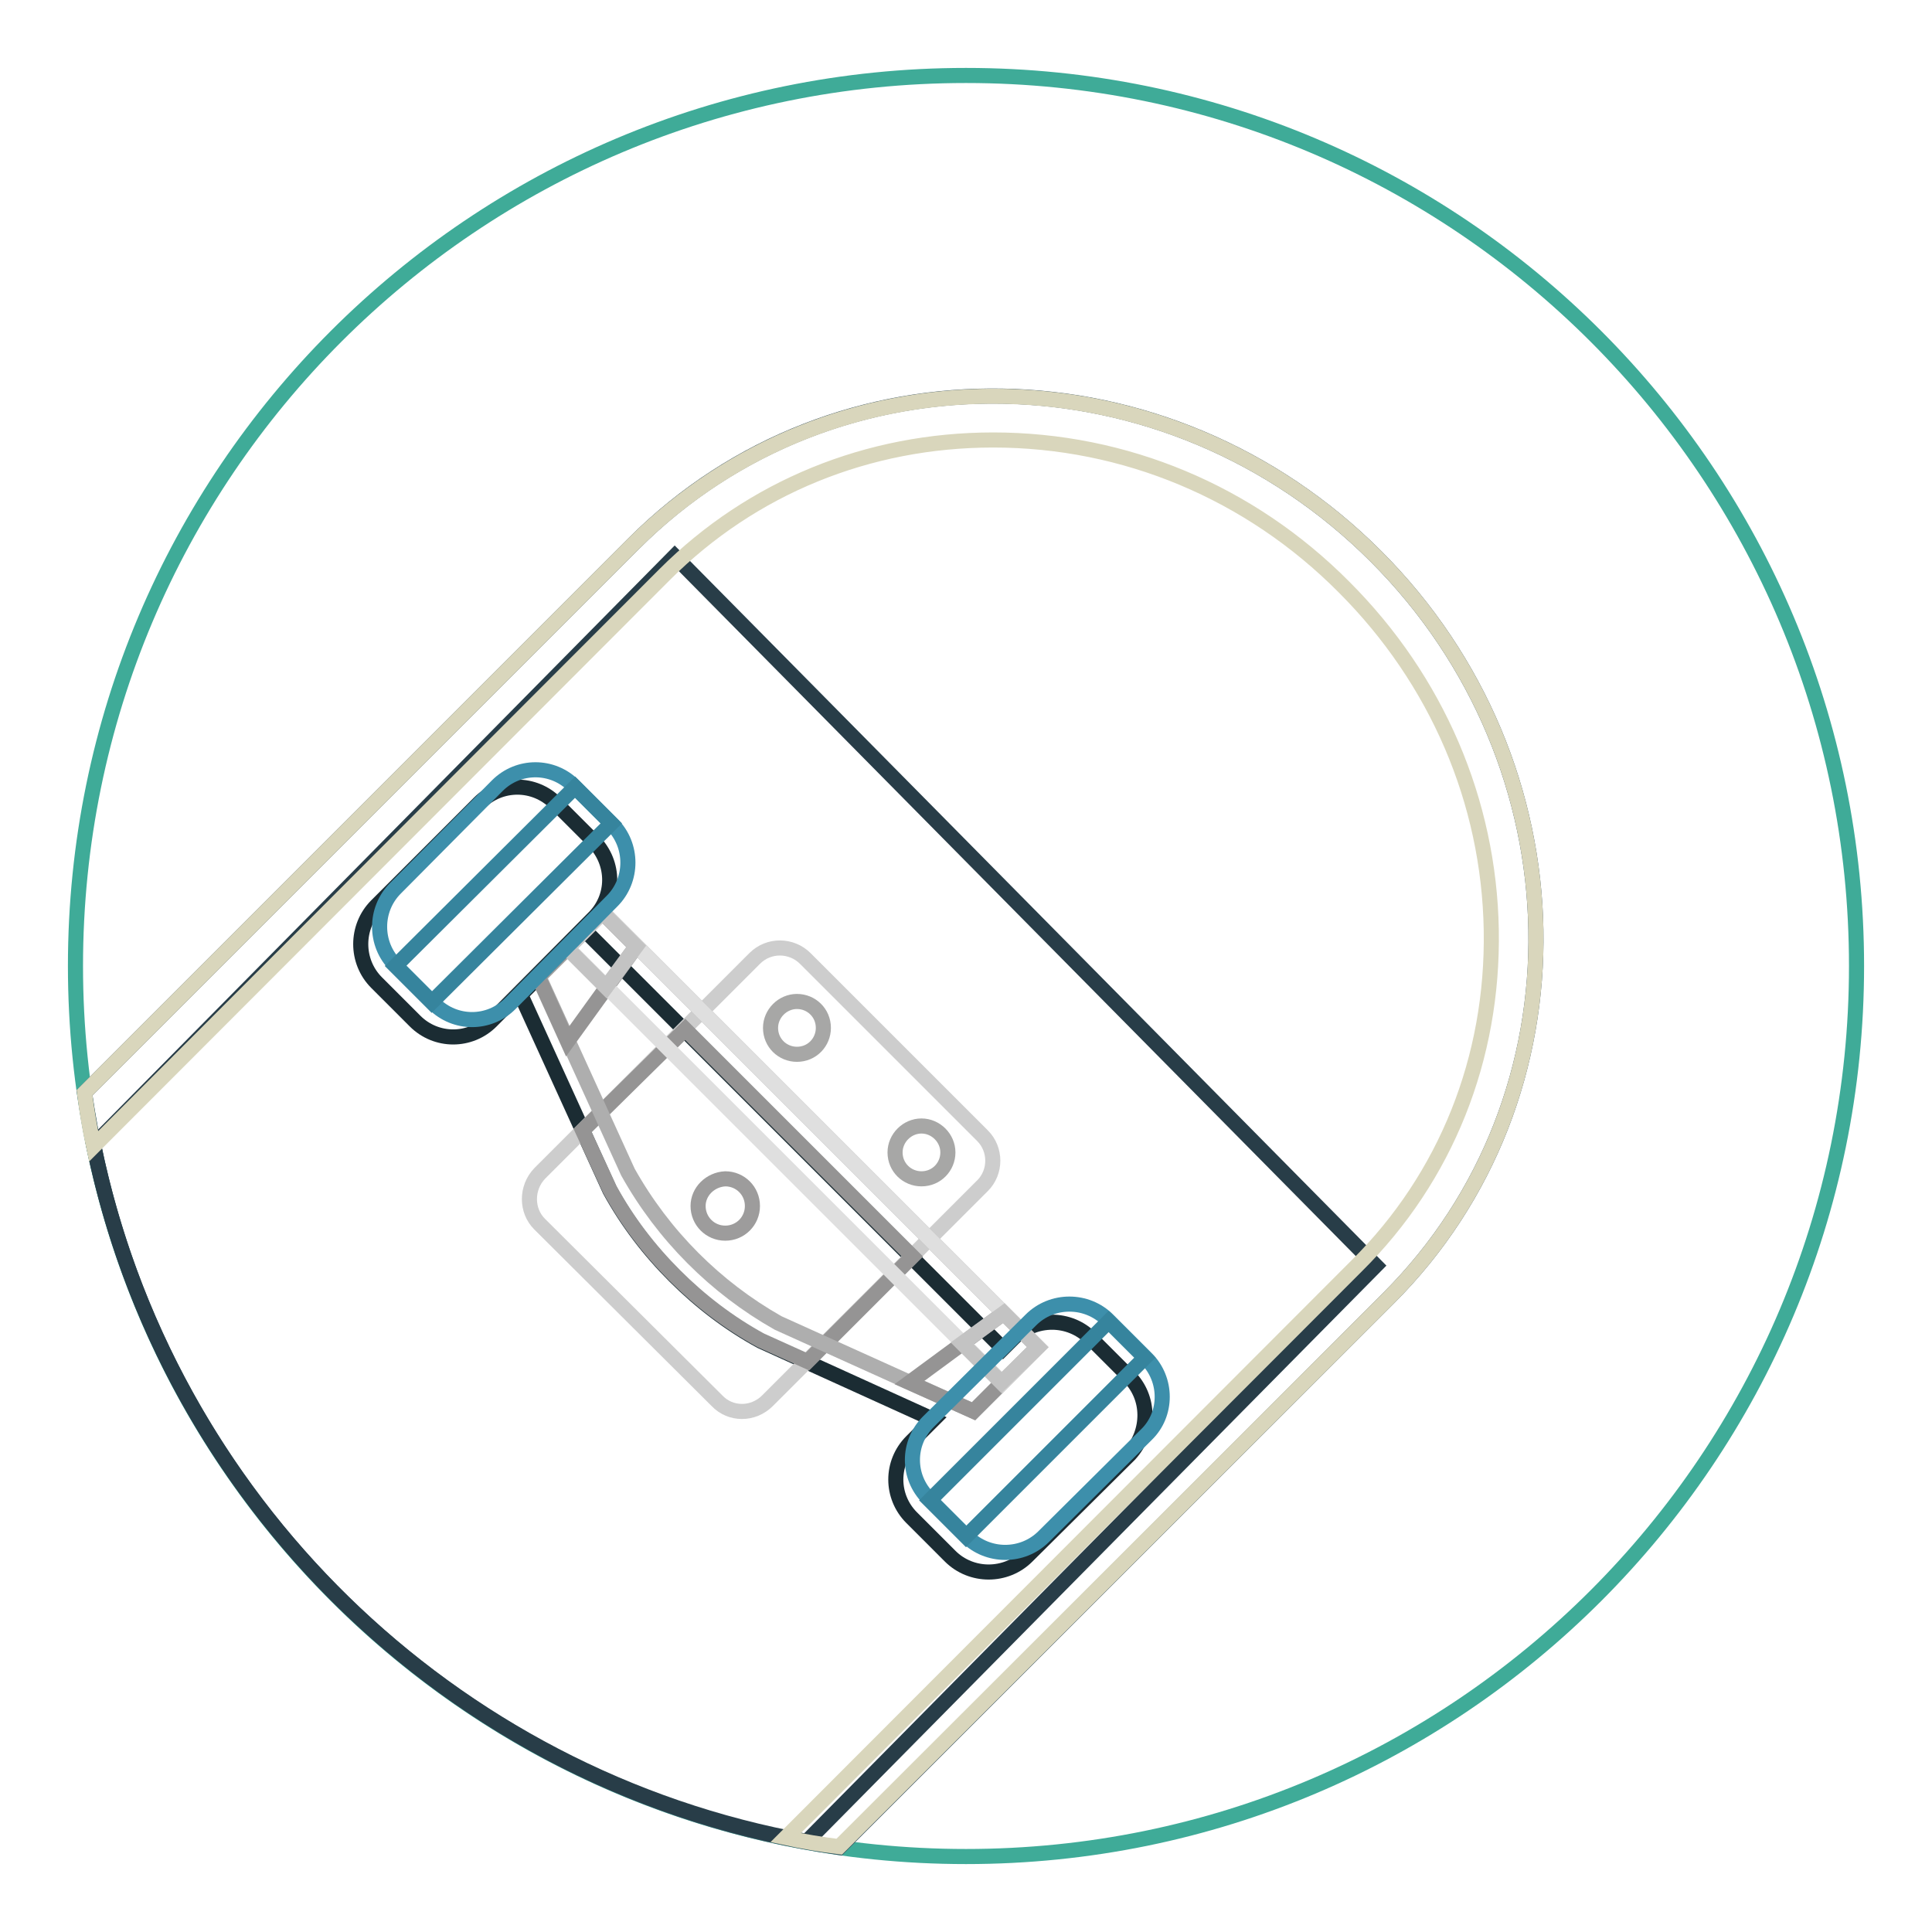<?xml version="1.0" encoding="utf-8"?>
<!-- Svg Vector Icons : http://www.onlinewebfonts.com/icon -->
<!DOCTYPE svg PUBLIC "-//W3C//DTD SVG 1.1//EN" "http://www.w3.org/Graphics/SVG/1.1/DTD/svg11.dtd">
<svg version="1.1" xmlns="http://www.w3.org/2000/svg" xmlns:xlink="http://www.w3.org/1999/xlink" x="0px" y="0px" viewBox="0 0 256 256" enable-background="new 0 0 256 256" xml:space="preserve">
<g> <path stroke-width="2" fill-opacity="0" stroke="#3fab98"  d="M128,10c65.2,0,118,52.8,118,118s-52.8,118-118,118S10,193.2,10,128S62.8,10,128,10z"/> <path stroke-width="2" fill-opacity="0" stroke="#324c5a"  d="M84,72l-72.8,72.8c7.4,51.7,48.3,92.6,100,100L184,172c26.7-26.7,25.9-70.7-1.7-98.3 C154.7,46.1,110.7,45.3,84,72L84,72z"/> <path stroke-width="2" fill-opacity="0" stroke="#283d48"  d="M12.4,151.7c9.6,47,47.2,83.8,94.5,92.3l75.4-76.3l-92.9-94L12.4,151.7z"/> <path stroke-width="2" fill-opacity="0" stroke="#1b2c33"  d="M78.7,111.5l-5.1-5.1c-2.8-2.8-7.3-2.8-10.1,0c0,0,0,0,0,0L49.9,120c-2.8,2.8-2.8,7.4,0,10.2l5.1,5.1 c2.8,2.8,7.3,2.8,10.1,0c0,0,0,0,0,0l13.5-13.6C81.5,118.9,81.5,114.4,78.7,111.5z M149.6,182.4l-5.1-5.1c-2.8-2.8-7.4-2.8-10.2,0 l-1.4,1.4l-55.4-55.4l-8.5,8.5l11.8,25.9c2.3,4.2,5.2,8,8.6,11.4c3.4,3.4,7.2,6.3,11.4,8.6l22.9,10.4l-2.9,2.9 c-2.8,2.8-2.8,7.3,0,10.1c0,0,0,0,0,0l5.1,5.1c2.8,2.8,7.4,2.8,10.2,0l13.6-13.5C152.4,189.7,152.4,185.2,149.6,182.4 C149.6,182.4,149.6,182.4,149.6,182.4L149.6,182.4z"/> <path stroke-width="2" fill-opacity="0" stroke="#cdcdcd"  d="M130.2,150.5L106.7,127c-1.8-1.8-4.8-1.9-6.7,0c0,0,0,0,0,0l-28.5,28.5c-1.8,1.9-1.8,4.9,0,6.7L95,185.6 c1.8,1.9,4.8,1.9,6.7,0c0,0,0,0,0,0l28.5-28.5C132,155.3,132,152.3,130.2,150.5z"/> <path stroke-width="2" fill-opacity="0" stroke="#959494"  d="M77.2,149.8l3.6,7.8c2.3,4.2,5.2,8,8.6,11.4c3.4,3.4,7.2,6.3,11.4,8.6l6.2,2.8l13.9-13.9l-30.1-30.1 L77.2,149.8z"/> <path stroke-width="2" fill-opacity="0" stroke="#aeaeae"  d="M137.5,178.5l-57.6-57.6l-8.5,8.5l11.8,25.9c4.7,8.4,11.6,15.3,19.9,20L129,187L137.5,178.5z"/> <path stroke-width="2" fill-opacity="0" stroke="#959494"  d="M84.3,125.4l-4.5-4.5l-8.5,8.5l3.9,8.6L84.3,125.4z M120.5,183.2l8.5,3.8l8.5-8.5L133,174L120.5,183.2z"/> <path stroke-width="2" fill-opacity="0" stroke="#a7a7a6"  d="M118.6,152.7c0,2,1.6,3.5,3.5,3.5c2,0,3.5-1.6,3.5-3.5s-1.6-3.5-3.5-3.5 C120.2,149.2,118.6,150.8,118.6,152.7z"/> <path stroke-width="2" fill-opacity="0" stroke="#a7a7a6"  d="M102.1,136.2c0,2,1.6,3.5,3.5,3.5c2,0,3.5-1.6,3.5-3.5c0-2-1.6-3.5-3.5-3.5 C103.7,132.7,102.1,134.3,102.1,136.2z"/> <path stroke-width="2" fill-opacity="0" stroke="#9d9c9c"  d="M92.5,159.8c0,2,1.6,3.6,3.6,3.6c2,0,3.6-1.6,3.6-3.6l0,0c0-2-1.6-3.6-3.6-3.6 C94.1,156.3,92.5,157.9,92.5,159.8z"/> <path stroke-width="2" fill-opacity="0" stroke="#dfdfdf"  d="M137.5,178.5l-4.7,4.7l-57.6-57.6l4.7-4.7L137.5,178.5z"/> <path stroke-width="2" fill-opacity="0" stroke="#c3c3c3"  d="M84.3,125.4l-4.5-4.5l-4.7,4.7l5.2,5.2L84.3,125.4z M137.5,178.5L133,174l-5.5,4l5.2,5.2L137.5,178.5z"/> <path stroke-width="2" fill-opacity="0" stroke="#3d8fab"  d="M151.9,180l-5.1-5.1c-2.8-2.8-7.4-2.8-10.2,0l-13.6,13.5c-2.8,2.8-2.8,7.3,0,10.1c0,0,0,0,0,0l5.1,5.1 c2.8,2.8,7.4,2.8,10.2,0l13.6-13.5C154.7,187.4,154.7,182.8,151.9,180C151.9,180,151.9,180,151.9,180L151.9,180z M76,104.1 c-2.8-2.8-7.3-2.8-10.1,0c0,0,0,0,0,0l-13.5,13.6c-2.8,2.8-2.8,7.4,0,10.2l5.1,5.1c2.8,2.8,7.3,2.8,10.1,0c0,0,0,0,0,0l13.5-13.6 c2.8-2.8,2.8-7.4,0-10.2L76,104.1z"/> <path stroke-width="2" fill-opacity="0" stroke="#36849d"  d="M123.2,198.8l4.8,4.8l23.7-23.7l-4.8-4.8L123.2,198.8z M57.2,132.8L81,109.1l-4.8-4.8L52.4,128L57.2,132.8z "/> <path stroke-width="2" fill-opacity="0" stroke="#d9d6bc"  d="M131.6,52.5C114.2,52.5,97.1,59,84,72l-72.8,72.8c0.3,2.4,0.7,4.8,1.2,7.1l75.7-75.8 c11.5-11.5,26.9-17.8,43.5-17.8c17.4,0,34,6.9,46.5,19.5c12.3,12.3,19.2,28.4,19.5,45.4c0.3,17-6,32.8-17.8,44.5l-75.7,75.8 c2.3,0.5,4.7,0.9,7.1,1.2L184,172c26.7-26.7,25.9-70.7-1.7-98.3C168.2,59.6,149.8,52.5,131.6,52.5L131.6,52.5z"/></g>
</svg>